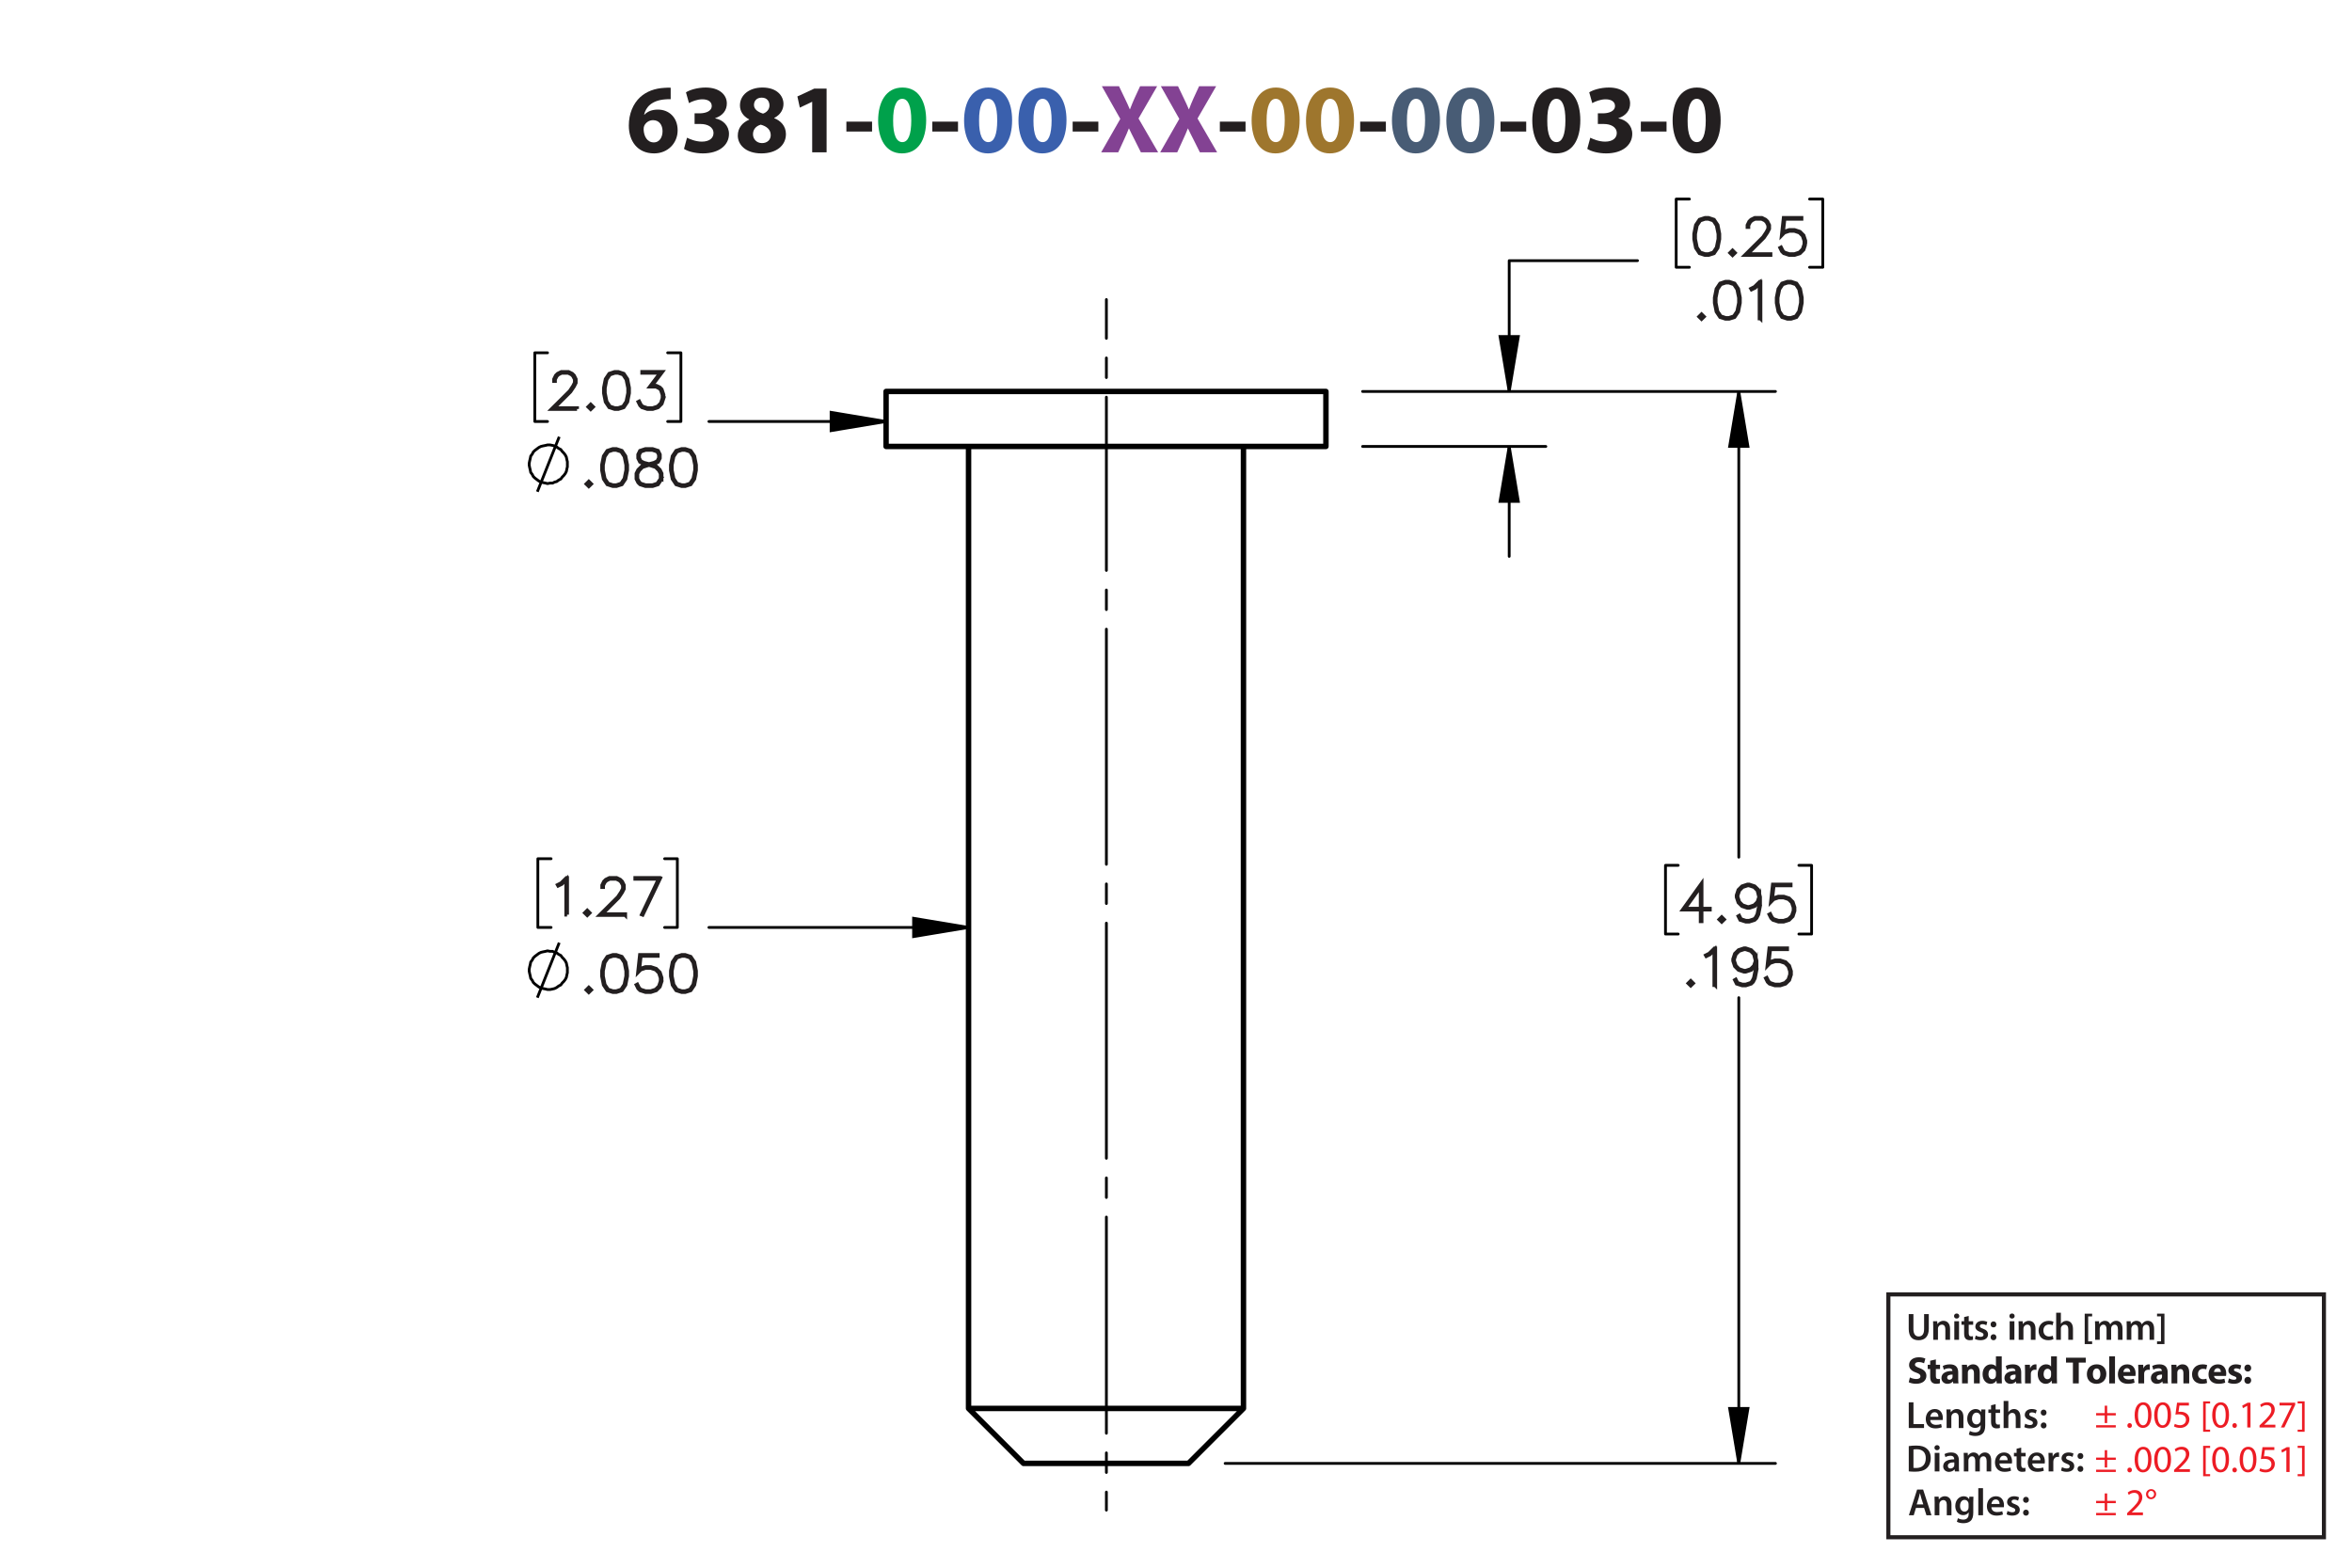 <?xml version="1.0" encoding="UTF-8"?><svg id="Layer_1" xmlns="http://www.w3.org/2000/svg" viewBox="0 0 432 288"><defs><style>.cls-1{stroke-width:.7px;}.cls-1,.cls-2{stroke-miterlimit:10;}.cls-1,.cls-3{stroke:#231f20;}.cls-4{fill:#3a60ad;}.cls-4,.cls-5,.cls-6,.cls-7,.cls-8,.cls-9,.cls-10,.cls-11{stroke-width:0px;}.cls-5{fill:#ed1c24;}.cls-12,.cls-13,.cls-2,.cls-14,.cls-15,.cls-16{stroke:#000;}.cls-12,.cls-13,.cls-2,.cls-14,.cls-15,.cls-16,.cls-3{fill:none;}.cls-12,.cls-13,.cls-14,.cls-15,.cls-16{stroke-linecap:round;stroke-linejoin:round;}.cls-12,.cls-2,.cls-14,.cls-15,.cls-16{stroke-width:.51px;}.cls-6{fill:#00a14b;}.cls-8{fill:#9e762d;}.cls-14{stroke-dashoffset:8.1px;}.cls-14,.cls-15,.cls-16{stroke-dasharray:0 0 0 0 43.2 3.6 3.6 3.6;}.cls-9{fill:#834293;}.cls-10{fill:#231f20;}.cls-15{stroke-dashoffset:34.2px;}.cls-16{stroke-dashoffset:38.578px;}.cls-11{fill:#485c75;}.cls-3{stroke-width:.75px;}</style></defs><path class="cls-10" d="M123.187,18.223c-.306-.018-.63,0-1.062.036-2.431.198-3.511,1.44-3.817,2.809h.054c.576-.594,1.387-.936,2.485-.936,1.963,0,3.619,1.387,3.619,3.817,0,2.323-1.783,4.231-4.321,4.231-3.115,0-4.646-2.323-4.646-5.114,0-2.197.81-4.033,2.071-5.204,1.17-1.062,2.683-1.638,4.519-1.728.504-.036.829-.036,1.099-.018v2.107ZM121.692,24.092c0-1.081-.576-2.017-1.747-2.017-.738,0-1.35.45-1.62,1.044-.072.144-.108.36-.108.684.054,1.242.648,2.359,1.891,2.359.973,0,1.585-.882,1.585-2.071Z"/><path class="cls-10" d="M126.19,25.299c.486.252,1.603.72,2.719.72,1.422,0,2.143-.685,2.143-1.567,0-1.152-1.152-1.674-2.359-1.674h-1.116v-1.962h1.062c.918-.018,2.089-.36,2.089-1.351,0-.702-.576-1.224-1.728-1.224-.954,0-1.963.414-2.449.702l-.558-1.981c.702-.45,2.106-.882,3.619-.882,2.502,0,3.889,1.315,3.889,2.917,0,1.243-.703,2.215-2.143,2.719v.036c1.405.252,2.539,1.315,2.539,2.845,0,2.07-1.818,3.583-4.79,3.583-1.512,0-2.791-.397-3.475-.829l.558-2.052Z"/><path class="cls-10" d="M135.514,24.92c0-1.404.81-2.377,2.089-2.935v-.054c-1.135-.576-1.693-1.53-1.693-2.557,0-1.98,1.783-3.295,4.123-3.295,2.737,0,3.871,1.585,3.871,3.007,0,1.008-.54,1.998-1.692,2.575v.054c1.134.432,2.143,1.404,2.143,2.917,0,2.124-1.783,3.547-4.502,3.547-2.971,0-4.339-1.675-4.339-3.259ZM141.564,24.831c0-1.026-.756-1.639-1.836-1.927-.9.252-1.422.9-1.422,1.747-.018.846.63,1.639,1.656,1.639.972,0,1.603-.63,1.603-1.458ZM138.485,19.285c0,.792.72,1.296,1.657,1.585.63-.18,1.188-.756,1.188-1.494,0-.72-.415-1.44-1.422-1.44-.936,0-1.423.612-1.423,1.35Z"/><path class="cls-10" d="M149.177,18.709h-.036l-2.233,1.062-.45-2.053,3.097-1.44h2.269v11.704h-2.647v-9.273Z"/><path class="cls-10" d="M160.175,22.346v1.818h-4.717v-1.818h4.717Z"/><path class="cls-6" d="M170.113,22.076c0,3.619-1.458,6.104-4.447,6.104-3.025,0-4.357-2.719-4.375-6.032,0-3.385,1.44-6.067,4.465-6.067,3.133,0,4.357,2.791,4.357,5.996ZM164.045,22.148c-.018,2.683.63,3.961,1.692,3.961s1.639-1.333,1.639-3.997c0-2.593-.558-3.961-1.657-3.961-1.008,0-1.692,1.278-1.674,3.997Z"/><path class="cls-10" d="M175.961,22.346v1.818h-4.718v-1.818h4.718Z"/><path class="cls-4" d="M185.898,22.076c0,3.619-1.458,6.104-4.447,6.104-3.025,0-4.357-2.719-4.375-6.032,0-3.385,1.44-6.067,4.465-6.067,3.133,0,4.357,2.791,4.357,5.996ZM179.831,22.148c-.018,2.683.63,3.961,1.692,3.961s1.639-1.333,1.639-3.997c0-2.593-.558-3.961-1.657-3.961-1.008,0-1.692,1.278-1.674,3.997Z"/><path class="cls-4" d="M195.888,22.076c0,3.619-1.458,6.104-4.447,6.104-3.025,0-4.357-2.719-4.375-6.032,0-3.385,1.44-6.067,4.465-6.067,3.133,0,4.357,2.791,4.357,5.996ZM189.82,22.148c-.018,2.683.63,3.961,1.692,3.961s1.639-1.333,1.639-3.997c0-2.593-.558-3.961-1.657-3.961-1.008,0-1.692,1.278-1.674,3.997Z"/><path class="cls-10" d="M201.737,22.346v1.818h-4.718v-1.818h4.718Z"/><path class="cls-9" d="M209.549,27.981l-1.098-2.197c-.45-.846-.738-1.476-1.081-2.179h-.036c-.252.703-.558,1.333-.936,2.179l-1.008,2.197h-3.133l3.511-6.14-3.385-5.996h3.151l1.062,2.215c.36.738.63,1.333.918,2.017h.036c.288-.774.522-1.315.829-2.017l1.026-2.215h3.133l-3.421,5.924,3.601,6.212h-3.169Z"/><path class="cls-9" d="M220.386,27.981l-1.099-2.197c-.45-.846-.738-1.476-1.08-2.179h-.036c-.252.703-.558,1.333-.936,2.179l-1.008,2.197h-3.133l3.511-6.14-3.385-5.996h3.151l1.062,2.215c.36.738.631,1.333.919,2.017h.035c.288-.774.522-1.315.829-2.017l1.025-2.215h3.134l-3.422,5.924,3.602,6.212h-3.169Z"/><path class="cls-10" d="M228.773,22.346v1.818h-4.718v-1.818h4.718Z"/><path class="cls-8" d="M238.71,22.076c0,3.619-1.458,6.104-4.447,6.104-3.024,0-4.357-2.719-4.375-6.032,0-3.385,1.44-6.067,4.465-6.067,3.133,0,4.357,2.791,4.357,5.996ZM232.643,22.148c-.019,2.683.63,3.961,1.692,3.961s1.639-1.333,1.639-3.997c0-2.593-.559-3.961-1.657-3.961-1.008,0-1.692,1.278-1.674,3.997Z"/><path class="cls-8" d="M248.7,22.076c0,3.619-1.459,6.104-4.447,6.104-3.025,0-4.357-2.719-4.376-6.032,0-3.385,1.44-6.067,4.466-6.067,3.133,0,4.357,2.791,4.357,5.996ZM242.632,22.148c-.018,2.683.631,3.961,1.692,3.961,1.062,0,1.639-1.333,1.639-3.997,0-2.593-.558-3.961-1.656-3.961-1.009,0-1.692,1.278-1.675,3.997Z"/><path class="cls-10" d="M254.549,22.346v1.818h-4.718v-1.818h4.718Z"/><path class="cls-11" d="M264.485,22.076c0,3.619-1.458,6.104-4.447,6.104-3.024,0-4.357-2.719-4.375-6.032,0-3.385,1.44-6.067,4.465-6.067,3.133,0,4.357,2.791,4.357,5.996ZM258.418,22.148c-.019,2.683.63,3.961,1.692,3.961s1.639-1.333,1.639-3.997c0-2.593-.559-3.961-1.657-3.961-1.008,0-1.692,1.278-1.674,3.997Z"/><path class="cls-11" d="M274.476,22.076c0,3.619-1.458,6.104-4.447,6.104-3.024,0-4.357-2.719-4.375-6.032,0-3.385,1.44-6.067,4.465-6.067,3.133,0,4.357,2.791,4.357,5.996ZM268.408,22.148c-.019,2.683.63,3.961,1.692,3.961s1.639-1.333,1.639-3.997c0-2.593-.559-3.961-1.657-3.961-1.008,0-1.692,1.278-1.674,3.997Z"/><path class="cls-10" d="M280.324,22.346v1.818h-4.718v-1.818h4.718Z"/><path class="cls-10" d="M290.262,22.076c0,3.619-1.459,6.104-4.447,6.104-3.025,0-4.357-2.719-4.376-6.032,0-3.385,1.44-6.067,4.466-6.067,3.133,0,4.357,2.791,4.357,5.996ZM284.193,22.148c-.018,2.683.631,3.961,1.692,3.961,1.062,0,1.639-1.333,1.639-3.997,0-2.593-.558-3.961-1.656-3.961-1.009,0-1.692,1.278-1.675,3.997Z"/><path class="cls-10" d="M292.095,25.299c.486.252,1.603.72,2.719.72,1.423,0,2.143-.685,2.143-1.567,0-1.152-1.152-1.674-2.358-1.674h-1.116v-1.962h1.062c.919-.018,2.089-.36,2.089-1.351,0-.702-.576-1.224-1.728-1.224-.954,0-1.962.414-2.448.702l-.559-1.981c.702-.45,2.106-.882,3.619-.882,2.503,0,3.89,1.315,3.89,2.917,0,1.243-.702,2.215-2.143,2.719v.036c1.404.252,2.538,1.315,2.538,2.845,0,2.07-1.818,3.583-4.789,3.583-1.513,0-2.791-.397-3.476-.829l.559-2.052Z"/><path class="cls-10" d="M306.1,22.346v1.818h-4.718v-1.818h4.718Z"/><path class="cls-10" d="M316.037,22.076c0,3.619-1.459,6.104-4.447,6.104-3.025,0-4.357-2.719-4.376-6.032,0-3.385,1.44-6.067,4.466-6.067,3.133,0,4.357,2.791,4.357,5.996ZM309.969,22.148c-.018,2.683.631,3.961,1.693,3.961,1.062,0,1.638-1.333,1.638-3.997,0-2.593-.558-3.961-1.656-3.961-1.008,0-1.692,1.278-1.675,3.997Z"/><path class="cls-10" d="M350.59,257.619h.861v3.999h1.94v.722h-2.802v-4.721Z"/><path class="cls-10" d="M354.538,260.876c.021.616.504.883,1.051.883.399,0,.686-.057.945-.154l.126.596c-.294.118-.7.21-1.19.21-1.106,0-1.758-.68-1.758-1.724,0-.945.574-1.835,1.667-1.835,1.106,0,1.471.911,1.471,1.66,0,.161-.015.287-.028.364h-2.283ZM356.037,260.273c.007-.315-.133-.833-.708-.833-.532,0-.756.483-.791.833h1.499Z"/><path class="cls-10" d="M357.541,259.944c0-.392-.008-.721-.028-1.016h.756l.042.512h.021c.147-.267.519-.589,1.086-.589.595,0,1.211.386,1.211,1.464v2.024h-.861v-1.926c0-.49-.182-.861-.651-.861-.343,0-.581.245-.672.504-.028.077-.035.182-.035.28v2.003h-.868v-2.396Z"/><path class="cls-10" d="M364.661,258.929c-.014.231-.028.512-.028.981v1.934c0,.714-.146,1.226-.504,1.548-.357.315-.848.413-1.316.413-.435,0-.896-.091-1.191-.273l.19-.651c.217.126.581.26.995.26.56,0,.981-.295.981-1.03v-.294h-.015c-.196.301-.546.504-.994.504-.848,0-1.45-.7-1.45-1.666,0-1.121.729-1.801,1.548-1.801.519,0,.827.253.987.532h.015l.035-.455h.749ZM363.772,260.295c0-.077-.007-.161-.027-.231-.092-.315-.337-.553-.701-.553-.482,0-.84.42-.84,1.113,0,.581.294,1.051.833,1.051.322,0,.603-.21.7-.519.021-.091.035-.21.035-.309v-.553Z"/><path class="cls-10" d="M366.543,257.955v.974h.819v.644h-.819v1.506c0,.413.112.631.441.631.147,0,.26-.021.336-.042l.015.658c-.126.049-.351.084-.624.084-.315,0-.581-.105-.742-.28-.182-.196-.266-.505-.266-.953v-1.603h-.49v-.644h.49v-.77l.84-.203Z"/><path class="cls-10" d="M368.013,257.367h.868v2.031h.015c.104-.161.245-.294.427-.393.168-.098.371-.154.589-.154.581,0,1.19.386,1.19,1.478v2.01h-.861v-1.912c0-.497-.183-.868-.658-.868-.337,0-.575.224-.666.483-.027.069-.035.161-.035.259v2.038h-.868v-4.973Z"/><path class="cls-10" d="M371.975,261.549c.196.119.567.245.876.245.378,0,.546-.154.546-.379,0-.231-.14-.35-.56-.497-.665-.231-.945-.596-.939-.994,0-.603.497-1.072,1.289-1.072.378,0,.707.099.903.203l-.168.609c-.147-.084-.42-.195-.722-.195-.308,0-.477.146-.477.356,0,.218.161.322.596.477.616.224.903.539.91,1.044,0,.616-.482,1.065-1.387,1.065-.413,0-.784-.099-1.036-.238l.168-.623Z"/><path class="cls-10" d="M374.831,259.511c0-.322.224-.554.532-.554.315,0,.524.231.532.554,0,.315-.211.546-.532.546-.315,0-.532-.231-.532-.546ZM374.831,261.87c0-.321.224-.553.532-.553.315,0,.524.224.532.553,0,.309-.211.547-.532.547-.315,0-.532-.238-.532-.547Z"/><path class="cls-10" d="M350.59,265.664c.378-.064.861-.099,1.373-.099.882,0,1.491.183,1.926.547.455.371.735.932.735,1.736,0,.841-.287,1.471-.735,1.877-.47.428-1.219.644-2.137.644-.504,0-.882-.027-1.162-.062v-4.644ZM351.451,269.663c.119.021.301.021.477.021,1.12.008,1.786-.609,1.786-1.807.007-1.044-.596-1.639-1.674-1.639-.273,0-.47.021-.589.049v3.376Z"/><path class="cls-10" d="M356.274,265.958c0,.259-.19.462-.49.462-.287,0-.477-.203-.477-.462,0-.267.196-.47.483-.47.294,0,.476.203.483.47ZM355.356,270.321v-3.411h.868v3.411h-.868Z"/><path class="cls-10" d="M359.067,270.321l-.056-.378h-.021c-.21.266-.567.455-1.008.455-.686,0-1.072-.497-1.072-1.016,0-.861.764-1.296,2.024-1.289v-.056c0-.225-.091-.596-.693-.596-.336,0-.686.105-.918.253l-.168-.56c.252-.154.693-.302,1.233-.302,1.092,0,1.407.693,1.407,1.437v1.232c0,.308.014.609.049.819h-.777ZM358.955,268.654c-.609-.014-1.19.119-1.19.638,0,.336.218.49.49.49.344,0,.596-.225.673-.47.021-.062.027-.133.027-.189v-.47Z"/><path class="cls-10" d="M360.705,267.926c0-.392-.008-.721-.028-1.016h.742l.035.505h.021c.169-.267.477-.582,1.051-.582.448,0,.799.253.945.631h.015c.119-.19.259-.329.42-.428.19-.133.406-.203.686-.203.567,0,1.142.386,1.142,1.478v2.01h-.841v-1.884c0-.567-.195-.903-.609-.903-.294,0-.511.21-.602.455-.021.084-.042.189-.042.287v2.045h-.841v-1.975c0-.477-.19-.812-.588-.812-.322,0-.54.252-.617.49-.034.084-.049.182-.049.279v2.018h-.84v-2.396Z"/><path class="cls-10" d="M367.25,268.857c.021.616.504.883,1.051.883.399,0,.686-.057.945-.154l.126.596c-.294.118-.7.21-1.19.21-1.106,0-1.758-.68-1.758-1.724,0-.945.574-1.835,1.667-1.835,1.106,0,1.471.911,1.471,1.66,0,.161-.015.287-.028.364h-2.283ZM368.749,268.255c.007-.315-.133-.833-.708-.833-.532,0-.756.483-.791.833h1.499Z"/><path class="cls-10" d="M371.24,265.937v.974h.819v.644h-.819v1.506c0,.413.112.631.441.631.146,0,.259-.021.336-.042l.014.658c-.126.049-.35.084-.623.084-.315,0-.581-.105-.742-.28-.183-.196-.267-.505-.267-.953v-1.603h-.49v-.644h.49v-.77l.841-.203Z"/><path class="cls-10" d="M373.277,268.857c.021.616.504.883,1.05.883.399,0,.686-.057.946-.154l.126.596c-.295.118-.701.21-1.191.21-1.106,0-1.758-.68-1.758-1.724,0-.945.574-1.835,1.667-1.835,1.106,0,1.471.911,1.471,1.66,0,.161-.014.287-.027.364h-2.283ZM374.775,268.255c.007-.315-.133-.833-.707-.833-.532,0-.757.483-.791.833h1.498Z"/><path class="cls-10" d="M376.279,268.01c0-.462-.007-.791-.028-1.1h.75l.027.651h.028c.168-.483.567-.729.932-.729.084,0,.133.008.203.021v.812c-.07-.014-.147-.028-.252-.028-.413,0-.693.267-.77.651-.014.077-.028.168-.028.267v1.765h-.861v-2.312Z"/><path class="cls-10" d="M378.729,269.53c.196.119.567.245.876.245.378,0,.546-.154.546-.379,0-.231-.14-.35-.56-.497-.665-.231-.945-.596-.939-.994,0-.603.497-1.072,1.289-1.072.378,0,.707.099.903.203l-.168.609c-.147-.084-.42-.195-.722-.195-.308,0-.477.146-.477.356,0,.218.161.322.596.477.616.224.903.539.91,1.044,0,.616-.482,1.065-1.387,1.065-.413,0-.784-.099-1.036-.238l.168-.623Z"/><path class="cls-10" d="M381.586,267.492c0-.322.224-.554.532-.554.315,0,.524.231.532.554,0,.315-.211.546-.532.546-.315,0-.532-.231-.532-.546ZM381.586,269.852c0-.321.224-.553.532-.553.315,0,.524.224.532.553,0,.309-.211.547-.532.547-.315,0-.532-.238-.532-.547Z"/><path class="cls-10" d="M350.801,253.046c.287.147.729.294,1.184.294.49,0,.749-.203.749-.511,0-.295-.224-.463-.791-.666-.784-.273-1.296-.707-1.296-1.394,0-.806.673-1.422,1.786-1.422.532,0,.925.112,1.205.238l-.238.861c-.19-.091-.525-.224-.988-.224-.462,0-.685.21-.685.455,0,.301.266.435.875.665.834.309,1.226.742,1.226,1.408,0,.791-.609,1.464-1.905,1.464-.539,0-1.071-.141-1.337-.287l.217-.883Z"/><path class="cls-10" d="M355.568,249.74v.981h.764v.784h-.764v1.24c0,.413.098.602.42.602.134,0,.238-.014.315-.027l.007.805c-.14.057-.392.092-.693.092-.343,0-.63-.119-.798-.294-.196-.203-.295-.533-.295-1.016v-1.401h-.455v-.784h.455v-.742l1.044-.238Z"/><path class="cls-10" d="M358.761,254.145l-.064-.343h-.021c-.225.273-.574.42-.981.42-.693,0-1.106-.504-1.106-1.051,0-.89.798-1.316,2.01-1.31v-.049c0-.183-.098-.441-.623-.441-.351,0-.722.119-.945.259l-.196-.686c.238-.133.707-.301,1.33-.301,1.142,0,1.506.673,1.506,1.478v1.191c0,.329.015.644.05.833h-.96ZM358.635,252.527c-.56-.007-.994.126-.994.54,0,.273.182.405.42.405.266,0,.483-.175.553-.392.015-.056.021-.119.021-.183v-.371Z"/><path class="cls-10" d="M360.377,251.814c0-.428-.015-.792-.028-1.093h.925l.049.469h.021c.141-.217.49-.546,1.058-.546.701,0,1.226.462,1.226,1.471v2.031h-1.065v-1.898c0-.44-.153-.742-.539-.742-.294,0-.469.203-.539.399-.028.064-.042.168-.042.267v1.975h-1.065v-2.332Z"/><path class="cls-10" d="M367.665,249.173v3.95c0,.385.015.791.028,1.022h-.945l-.05-.504h-.014c-.217.385-.63.581-1.071.581-.812,0-1.464-.693-1.464-1.758-.007-1.156.714-1.821,1.534-1.821.42,0,.749.147.903.386h.014v-1.856h1.065ZM366.601,252.171c0-.057-.007-.134-.014-.19-.064-.287-.294-.525-.624-.525-.482,0-.735.435-.735.974,0,.581.287.945.729.945.309,0,.554-.21.616-.511.021-.077.028-.154.028-.245v-.448Z"/><path class="cls-10" d="M370.332,254.145l-.064-.343h-.021c-.224.273-.574.42-.981.42-.693,0-1.106-.504-1.106-1.051,0-.89.799-1.316,2.011-1.31v-.049c0-.183-.099-.441-.624-.441-.35,0-.721.119-.945.259l-.196-.686c.238-.133.708-.301,1.331-.301,1.142,0,1.506.673,1.506,1.478v1.191c0,.329.014.644.049.833h-.959ZM370.205,252.527c-.56-.007-.994.126-.994.54,0,.273.182.405.42.405.267,0,.483-.175.554-.392.014-.056.021-.119.021-.183v-.371Z"/><path class="cls-10" d="M371.947,251.849c0-.505-.014-.834-.027-1.128h.917l.035.63h.028c.175-.497.595-.707.924-.707.099,0,.147,0,.225.014v1.002c-.077-.014-.168-.028-.287-.028-.393,0-.658.21-.729.54-.014.069-.021.153-.021.237v1.737h-1.065v-2.297Z"/><path class="cls-10" d="M377.794,249.173v3.95c0,.385.015.791.028,1.022h-.945l-.05-.504h-.014c-.217.385-.63.581-1.071.581-.812,0-1.464-.693-1.464-1.758-.007-1.156.714-1.821,1.534-1.821.42,0,.749.147.903.386h.014v-1.856h1.065ZM376.729,252.171c0-.057-.007-.134-.014-.19-.064-.287-.294-.525-.624-.525-.482,0-.735.435-.735.974,0,.581.287.945.729.945.309,0,.554-.21.616-.511.021-.077.028-.154.028-.245v-.448Z"/><path class="cls-10" d="M380.739,250.321h-1.268v-.896h3.628v.896h-1.288v3.824h-1.072v-3.824Z"/><path class="cls-10" d="M386.88,252.394c0,1.254-.89,1.828-1.807,1.828-1.002,0-1.772-.658-1.772-1.765,0-1.107.729-1.815,1.828-1.815,1.051,0,1.751.722,1.751,1.751ZM384.4,252.43c0,.588.245,1.029.701,1.029.413,0,.679-.413.679-1.029,0-.512-.196-1.029-.679-1.029-.512,0-.701.525-.701,1.029Z"/><path class="cls-10" d="M387.403,249.173h1.065v4.973h-1.065v-4.973Z"/><path class="cls-10" d="M390.015,252.773c.035.441.469.651.967.651.363,0,.658-.049.945-.14l.14.722c-.35.14-.777.21-1.239.21-1.163,0-1.828-.673-1.828-1.744,0-.868.539-1.828,1.73-1.828,1.107,0,1.527.861,1.527,1.709,0,.182-.021.343-.035.42h-2.206ZM391.269,252.044c0-.259-.112-.693-.603-.693-.448,0-.631.406-.658.693h1.261Z"/><path class="cls-10" d="M392.758,251.849c0-.505-.014-.834-.027-1.128h.917l.035.63h.028c.175-.497.595-.707.924-.707.099,0,.147,0,.225.014v1.002c-.077-.014-.168-.028-.287-.028-.393,0-.658.21-.729.54-.014.069-.021.153-.021.237v1.737h-1.065v-2.297Z"/><path class="cls-10" d="M397.232,254.145l-.064-.343h-.021c-.224.273-.574.42-.981.42-.693,0-1.106-.504-1.106-1.051,0-.89.799-1.316,2.011-1.31v-.049c0-.183-.099-.441-.624-.441-.35,0-.721.119-.945.259l-.196-.686c.238-.133.708-.301,1.331-.301,1.142,0,1.506.673,1.506,1.478v1.191c0,.329.014.644.049.833h-.959ZM397.106,252.527c-.56-.007-.994.126-.994.54,0,.273.182.405.42.405.267,0,.483-.175.554-.392.014-.056.021-.119.021-.183v-.371Z"/><path class="cls-10" d="M398.849,251.814c0-.428-.015-.792-.028-1.093h.925l.049.469h.021c.141-.217.49-.546,1.058-.546.701,0,1.226.462,1.226,1.471v2.031h-1.065v-1.898c0-.44-.153-.742-.539-.742-.294,0-.469.203-.539.399-.028.064-.042.168-.042.267v1.975h-1.065v-2.332Z"/><path class="cls-10" d="M405.388,254.061c-.19.084-.547.154-.953.154-1.106,0-1.813-.673-1.813-1.751,0-1.002.686-1.821,1.961-1.821.28,0,.588.049.812.133l-.168.792c-.126-.057-.315-.105-.596-.105-.56,0-.924.399-.917.96,0,.63.42.959.939.959.252,0,.448-.042.609-.104l.126.784Z"/><path class="cls-10" d="M406.66,252.773c.035.441.47.651.967.651.364,0,.658-.049.945-.14l.141.722c-.351.14-.777.21-1.24.21-1.162,0-1.828-.673-1.828-1.744,0-.868.54-1.828,1.73-1.828,1.106,0,1.526.861,1.526,1.709,0,.182-.021.343-.035.42h-2.206ZM407.914,252.044c0-.259-.112-.693-.603-.693-.448,0-.63.406-.658.693h1.261Z"/><path class="cls-10" d="M409.397,253.214c.195.119.602.259.917.259.322,0,.455-.111.455-.287,0-.175-.104-.259-.504-.392-.707-.238-.981-.623-.974-1.029,0-.638.546-1.121,1.394-1.121.399,0,.757.091.967.196l-.19.735c-.154-.084-.448-.196-.742-.196-.259,0-.406.105-.406.28,0,.161.133.245.554.393.651.224.924.553.932,1.058,0,.637-.505,1.106-1.485,1.106-.448,0-.848-.099-1.106-.238l.19-.764Z"/><path class="cls-10" d="M412.231,251.323c0-.379.26-.644.631-.644s.616.259.623.644c0,.364-.252.637-.63.637-.364,0-.624-.273-.624-.637ZM412.231,253.585c0-.371.26-.644.631-.644s.616.267.623.644c0,.364-.252.638-.63.638-.364,0-.624-.273-.624-.638Z"/><path class="cls-5" d="M387.032,258.239v1.365h1.583v.421h-1.583v1.4h-.448v-1.4h-1.582v-.421h1.582v-1.365h.448ZM388.615,261.825v.42h-3.613v-.42h3.613Z"/><path class="cls-5" d="M390.741,261.881c0-.259.175-.441.42-.441.246,0,.414.183.414.441,0,.252-.161.441-.421.441-.245,0-.413-.19-.413-.441Z"/><path class="cls-5" d="M395.167,259.92c0,1.548-.574,2.402-1.583,2.402-.889,0-1.491-.834-1.506-2.34,0-1.526.659-2.367,1.583-2.367.96,0,1.506.855,1.506,2.305ZM392.695,259.99c0,1.184.363,1.855.924,1.855.631,0,.932-.735.932-1.897,0-1.121-.287-1.856-.925-1.856-.539,0-.931.658-.931,1.898Z"/><path class="cls-5" d="M398.758,259.92c0,1.548-.574,2.402-1.583,2.402-.889,0-1.491-.834-1.506-2.34,0-1.526.659-2.367,1.583-2.367.96,0,1.506.855,1.506,2.305ZM396.286,259.99c0,1.184.363,1.855.924,1.855.631,0,.932-.735.932-1.897,0-1.121-.287-1.856-.925-1.856-.539,0-.931.658-.931,1.898Z"/><path class="cls-5" d="M402.041,258.211h-1.737l-.175,1.17c.104-.015.203-.028.371-.028.35,0,.7.077.981.245.357.203.651.596.651,1.17,0,.89-.707,1.555-1.695,1.555-.497,0-.917-.141-1.135-.28l.154-.469c.19.111.56.252.974.252.581,0,1.079-.379,1.079-.988-.008-.588-.399-1.008-1.31-1.008-.259,0-.462.027-.63.049l.294-2.186h2.179v.519Z"/><path class="cls-5" d="M404.657,263.029v-5.582h1.281v.386h-.805v4.811h.805v.385h-1.281Z"/><path class="cls-5" d="M409.412,259.92c0,1.548-.574,2.402-1.583,2.402-.89,0-1.492-.834-1.506-2.34,0-1.526.658-2.367,1.583-2.367.959,0,1.506.855,1.506,2.305ZM406.94,259.99c0,1.184.364,1.855.925,1.855.63,0,.932-.735.932-1.897,0-1.121-.287-1.856-.925-1.856-.539,0-.932.658-.932,1.898Z"/><path class="cls-5" d="M410.026,261.881c0-.259.175-.441.42-.441s.413.183.413.441c0,.252-.161.441-.42.441-.245,0-.413-.19-.413-.441Z"/><path class="cls-5" d="M412.764,258.267h-.015l-.791.428-.119-.47.995-.532h.524v4.553h-.595v-3.978Z"/><path class="cls-5" d="M415.017,262.245v-.378l.483-.47c1.162-1.106,1.688-1.694,1.694-2.381,0-.463-.224-.89-.903-.89-.413,0-.756.21-.966.385l-.196-.434c.315-.267.763-.463,1.288-.463.981,0,1.395.673,1.395,1.324,0,.841-.609,1.52-1.569,2.444l-.364.336v.014h2.045v.512h-2.906Z"/><path class="cls-5" d="M421.563,257.692v.406l-1.982,4.146h-.638l1.976-4.027v-.014h-2.228v-.512h2.872Z"/><path class="cls-5" d="M423.298,257.44v5.589h-1.281v-.385h.805v-4.818h-.805v-.386h1.281Z"/><path class="cls-5" d="M387.032,266.409v1.365h1.583v.421h-1.583v1.4h-.448v-1.4h-1.582v-.421h1.582v-1.365h.448ZM388.615,269.995v.42h-3.613v-.42h3.613Z"/><path class="cls-5" d="M390.741,270.051c0-.259.175-.441.42-.441.246,0,.414.183.414.441,0,.252-.161.441-.421.441-.245,0-.413-.19-.413-.441Z"/><path class="cls-5" d="M395.167,268.09c0,1.548-.574,2.402-1.583,2.402-.889,0-1.491-.834-1.506-2.34,0-1.526.659-2.367,1.583-2.367.96,0,1.506.855,1.506,2.305ZM392.695,268.16c0,1.184.363,1.855.924,1.855.631,0,.932-.735.932-1.897,0-1.121-.287-1.856-.925-1.856-.539,0-.931.658-.931,1.898Z"/><path class="cls-5" d="M398.758,268.09c0,1.548-.574,2.402-1.583,2.402-.889,0-1.491-.834-1.506-2.34,0-1.526.659-2.367,1.583-2.367.96,0,1.506.855,1.506,2.305ZM396.286,268.16c0,1.184.363,1.855.924,1.855.631,0,.932-.735.932-1.897,0-1.121-.287-1.856-.925-1.856-.539,0-.931.658-.931,1.898Z"/><path class="cls-5" d="M399.323,270.415v-.378l.483-.47c1.162-1.106,1.688-1.694,1.694-2.381,0-.463-.224-.89-.903-.89-.413,0-.756.21-.966.385l-.196-.434c.315-.267.763-.463,1.288-.463.981,0,1.395.673,1.395,1.324,0,.841-.609,1.52-1.569,2.444l-.364.336v.014h2.045v.512h-2.906Z"/><path class="cls-5" d="M404.657,271.199v-5.582h1.281v.386h-.805v4.811h.805v.385h-1.281Z"/><path class="cls-5" d="M409.412,268.09c0,1.548-.574,2.402-1.583,2.402-.89,0-1.492-.834-1.506-2.34,0-1.526.658-2.367,1.583-2.367.959,0,1.506.855,1.506,2.305ZM406.94,268.16c0,1.184.364,1.855.925,1.855.63,0,.932-.735.932-1.897,0-1.121-.287-1.856-.925-1.856-.539,0-.932.658-.932,1.898Z"/><path class="cls-5" d="M410.026,270.051c0-.259.175-.441.42-.441s.413.183.413.441c0,.252-.161.441-.42.441-.245,0-.413-.19-.413-.441Z"/><path class="cls-5" d="M414.451,268.09c0,1.548-.574,2.402-1.583,2.402-.889,0-1.491-.834-1.506-2.34,0-1.526.659-2.367,1.583-2.367.96,0,1.506.855,1.506,2.305ZM411.979,268.16c0,1.184.363,1.855.924,1.855.631,0,.932-.735.932-1.897,0-1.121-.287-1.856-.925-1.856-.539,0-.931.658-.931,1.898Z"/><path class="cls-5" d="M417.734,266.381h-1.737l-.175,1.17c.104-.015.203-.028.371-.028.35,0,.7.077.981.245.357.203.651.596.651,1.17,0,.89-.707,1.555-1.695,1.555-.497,0-.917-.141-1.135-.28l.154-.469c.19.111.56.252.974.252.581,0,1.079-.379,1.079-.988-.008-.588-.399-1.008-1.31-1.008-.259,0-.462.027-.63.049l.294-2.186h2.179v.519Z"/><path class="cls-5" d="M419.945,266.437h-.015l-.791.428-.119-.47.995-.532h.524v4.553h-.595v-3.978Z"/><path class="cls-5" d="M423.298,265.61v5.589h-1.281v-.385h.805v-4.818h-.805v-.386h1.281Z"/><path class="cls-10" d="M351.908,277.026l-.406,1.338h-.89l1.513-4.721h1.1l1.534,4.721h-.925l-.427-1.338h-1.499ZM353.26,276.375l-.371-1.162c-.091-.287-.168-.609-.238-.883h-.014c-.07.273-.14.603-.224.883l-.364,1.162h1.211Z"/><path class="cls-10" d="M355.345,275.969c0-.392-.007-.721-.028-1.016h.757l.042.512h.021c.146-.267.518-.589,1.085-.589.596,0,1.212.386,1.212,1.464v2.024h-.861v-1.926c0-.49-.183-.861-.651-.861-.344,0-.582.245-.673.504-.027.077-.035.182-.035.28v2.003h-.868v-2.396Z"/><path class="cls-10" d="M362.466,274.953c-.015.231-.028.512-.028.981v1.934c0,.714-.147,1.226-.504,1.548-.357.315-.848.413-1.317.413-.434,0-.896-.091-1.19-.273l.19-.651c.217.126.581.26.994.26.56,0,.981-.295.981-1.03v-.294h-.014c-.196.301-.547.504-.995.504-.847,0-1.449-.7-1.449-1.666,0-1.121.729-1.801,1.548-1.801.518,0,.826.253.987.532h.014l.035-.455h.75ZM361.576,276.319c0-.077-.007-.161-.028-.231-.091-.315-.336-.553-.7-.553-.483,0-.841.42-.841,1.113,0,.581.294,1.051.834,1.051.322,0,.602-.21.7-.519.021-.091.035-.21.035-.309v-.553Z"/><path class="cls-10" d="M363.36,273.392h.868v4.973h-.868v-4.973Z"/><path class="cls-10" d="M365.769,276.9c.021.616.504.883,1.05.883.399,0,.686-.057.946-.154l.126.596c-.295.118-.701.21-1.191.21-1.106,0-1.758-.68-1.758-1.724,0-.945.574-1.835,1.667-1.835,1.106,0,1.471.911,1.471,1.66,0,.161-.014.287-.027.364h-2.283ZM367.267,276.298c.007-.315-.133-.833-.707-.833-.532,0-.757.483-.791.833h1.498Z"/><path class="cls-10" d="M368.728,277.573c.196.119.567.245.876.245.378,0,.546-.154.546-.379,0-.231-.14-.35-.56-.497-.665-.231-.945-.596-.939-.994,0-.603.497-1.072,1.289-1.072.378,0,.707.099.903.203l-.168.609c-.147-.084-.42-.195-.722-.195-.308,0-.477.146-.477.356,0,.218.161.322.596.477.616.224.903.539.91,1.044,0,.616-.482,1.065-1.387,1.065-.413,0-.784-.099-1.036-.238l.168-.623Z"/><path class="cls-10" d="M371.585,275.535c0-.322.224-.554.532-.554.315,0,.524.231.532.554,0,.315-.211.546-.532.546-.315,0-.532-.231-.532-.546ZM371.585,277.894c0-.321.224-.553.532-.553.315,0,.524.224.532.553,0,.309-.211.547-.532.547-.315,0-.532-.238-.532-.547Z"/><path class="cls-5" d="M387.032,274.358v1.365h1.583v.421h-1.583v1.4h-.448v-1.4h-1.582v-.421h1.582v-1.365h.448ZM388.615,277.944v.42h-3.613v-.42h3.613Z"/><path class="cls-5" d="M390.692,278.364v-.378l.483-.47c1.162-1.106,1.688-1.694,1.694-2.381,0-.463-.224-.89-.903-.89-.413,0-.756.21-.966.385l-.196-.434c.315-.267.763-.463,1.288-.463.981,0,1.395.673,1.395,1.324,0,.841-.609,1.52-1.569,2.444l-.364.336v.014h2.045v.512h-2.906Z"/><path class="cls-5" d="M396.027,274.478c0,.567-.455.939-.939.939-.547,0-.918-.413-.918-.904-.007-.539.413-.945.932-.945.574,0,.925.435.925.911ZM394.55,274.512c0,.322.237.575.546.575.315,0,.553-.26.553-.603,0-.26-.153-.589-.553-.589-.364,0-.546.315-.546.616Z"/><rect class="cls-3" x="346.845" y="237.798" width="80" height="44.612"/><path class="cls-10" d="M351.444,241.416v2.753c0,.924.385,1.352.967,1.352.623,0,.994-.428.994-1.352v-2.753h.861v2.696c0,1.457-.749,2.102-1.884,2.102-1.093,0-1.8-.609-1.8-2.094v-2.704h.861Z"/><path class="cls-10" d="M355.084,243.741c0-.392-.008-.721-.028-1.016h.756l.042.512h.021c.147-.267.519-.589,1.086-.589.595,0,1.211.386,1.211,1.464v2.024h-.861v-1.926c0-.49-.182-.861-.651-.861-.343,0-.581.245-.672.504-.028.077-.035.182-.035.28v2.003h-.868v-2.396Z"/><path class="cls-10" d="M359.872,241.773c0,.259-.19.462-.49.462-.287,0-.477-.203-.477-.462,0-.267.196-.47.483-.47.294,0,.477.203.483.47ZM358.955,246.137v-3.411h.868v3.411h-.868Z"/><path class="cls-10" d="M361.601,241.752v.974h.819v.644h-.819v1.506c0,.413.112.631.441.631.147,0,.26-.021.336-.043l.015.659c-.126.049-.351.084-.624.084-.315,0-.581-.105-.742-.28-.182-.196-.266-.505-.266-.953v-1.603h-.49v-.644h.49v-.77l.84-.203Z"/><path class="cls-10" d="M362.896,245.346c.196.118.567.245.876.245.378,0,.546-.154.546-.379,0-.231-.14-.35-.56-.497-.665-.231-.945-.595-.939-.994,0-.603.497-1.072,1.289-1.072.378,0,.707.099.903.203l-.168.609c-.147-.084-.42-.195-.722-.195-.308,0-.477.146-.477.356,0,.218.161.322.596.477.616.224.903.539.91,1.044,0,.616-.482,1.065-1.387,1.065-.413,0-.784-.099-1.036-.238l.168-.623Z"/><path class="cls-10" d="M365.619,243.308c0-.322.224-.554.532-.554.315,0,.524.231.532.554,0,.315-.211.546-.532.546-.315,0-.532-.231-.532-.546ZM365.619,245.667c0-.321.224-.553.532-.553.315,0,.524.224.532.553,0,.309-.211.547-.532.547-.315,0-.532-.238-.532-.547Z"/><path class="cls-10" d="M370.04,241.773c0,.259-.19.462-.49.462-.287,0-.477-.203-.477-.462,0-.267.196-.47.483-.47.294,0,.476.203.483.47ZM369.122,246.137v-3.411h.868v3.411h-.868Z"/><path class="cls-10" d="M370.781,243.741c0-.392-.007-.721-.028-1.016h.757l.042.512h.021c.146-.267.518-.589,1.085-.589.596,0,1.212.386,1.212,1.464v2.024h-.861v-1.926c0-.49-.183-.861-.651-.861-.344,0-.582.245-.673.504-.027.077-.035.182-.035.28v2.003h-.868v-2.396Z"/><path class="cls-10" d="M377.16,246.031c-.183.084-.54.176-.967.176-1.065,0-1.758-.68-1.758-1.737,0-1.022.7-1.821,1.897-1.821.315,0,.638.07.834.161l-.154.644c-.14-.062-.343-.133-.651-.133-.658,0-1.051.483-1.044,1.106,0,.7.456,1.1,1.044,1.1.301,0,.512-.064.68-.133l.119.637Z"/><path class="cls-10" d="M377.662,241.164h.868v2.031h.015c.104-.161.245-.294.427-.393.168-.098.371-.154.589-.154.581,0,1.19.386,1.19,1.478v2.01h-.861v-1.912c0-.497-.183-.868-.658-.868-.337,0-.575.224-.666.483-.027.069-.035.161-.035.259v2.038h-.868v-4.973Z"/><path class="cls-10" d="M382.905,246.921v-5.582h1.365v.497h-.728v4.595h.728v.49h-1.365Z"/><path class="cls-10" d="M384.823,243.741c0-.392-.008-.721-.028-1.016h.742l.035.505h.021c.169-.267.477-.582,1.051-.582.448,0,.799.253.945.631h.015c.119-.19.259-.329.42-.428.19-.133.406-.203.686-.203.567,0,1.142.386,1.142,1.478v2.01h-.841v-1.884c0-.567-.195-.903-.609-.903-.294,0-.511.21-.602.455-.021.084-.042.189-.042.287v2.045h-.841v-1.975c0-.477-.19-.812-.588-.812-.322,0-.54.252-.617.49-.034.084-.049.182-.049.28v2.017h-.84v-2.396Z"/><path class="cls-10" d="M390.626,243.741c0-.392-.007-.721-.028-1.016h.743l.034.505h.021c.168-.267.477-.582,1.051-.582.448,0,.798.253.945.631h.014c.119-.19.26-.329.421-.428.189-.133.406-.203.685-.203.567,0,1.142.386,1.142,1.478v2.01h-.84v-1.884c0-.567-.196-.903-.609-.903-.294,0-.512.21-.603.455-.021.084-.042.189-.042.287v2.045h-.841v-1.975c0-.477-.189-.812-.588-.812-.322,0-.539.252-.616.49-.035.084-.049.182-.049.28v2.017h-.841v-2.396Z"/><path class="cls-10" d="M397.55,241.332v5.589h-1.359v-.497h.722v-4.595h-.722v-.497h1.359Z"/><path class="cls-1" d="M314.042,167.089h-1.517v2.149h-.146v-2.149h-3.25l3.397-4.738v4.592h1.517v.146ZM312.379,166.942v-4.136l-2.962,4.136h2.962Z"/><path class="cls-1" d="M316.649,168.92l-.417.407-.417-.407.417-.416.417.416ZM316.45,168.92l-.218-.217-.217.217.217.217.218-.217Z"/><path class="cls-1" d="M323.266,166.394l-.315,1.602-.328.65-.346.336-.98.318h-.656l-.998-.318-.328-.659.129-.075.31.61.909.306h.617l.927-.306.288-.301.31-.614.319-1.57v-1.133l-.183.544-.665.664-.98.327h-.337l-.981-.327-.665-.664-.324-.978v-.336l.324-.978.665-.659.981-.327h.337l.98.327.665.659.324,1.296v1.605ZM323.124,164.797l-.31-1.23-.607-.61-.927-.306h-.302l-.927.306-.607.61-.31.92v.301l.31.925.607.606.927.31h.302l.927-.31.607-.606.31-.916Z"/><path class="cls-1" d="M329.59,167.345l-.324.978-.665.659-.98.318h-.972l-.98-.318-.346-.336-.319-.642.128-.07.315.623.292.301.927.306h.936l.927-.306.607-.61.31-.924v-.615l-.31-.925-.607-.606-.927-.31h-.936l-.927.31-.443.455.342-3.127h3.246v.145h-3.117l-.289,2.579.191-.182.98-.322h.972l.98.322.665.664.324.978v.654Z"/><path class="cls-1" d="M310.959,180.642l-.417.407-.416-.407.416-.416.417.416ZM310.76,180.642l-.218-.217-.217.217.217.217.218-.217Z"/><path class="cls-1" d="M315.033,180.96h-.146v-6.489l-.834.845-.646.315-.071-.124.625-.318.971-.96h.102v6.732Z"/><path class="cls-1" d="M322.625,178.115l-.315,1.602-.328.65-.346.336-.98.318h-.656l-.997-.318-.328-.659.129-.075.31.61.908.306h.616l.927-.306.288-.301.31-.614.319-1.57v-1.133l-.182.544-.665.664-.98.327h-.337l-.98-.327-.665-.664-.323-.978v-.336l.323-.978.665-.659.98-.327h.337l.98.327.665.659.323,1.296v1.605ZM322.483,176.519l-.31-1.23-.606-.61-.927-.306h-.302l-.926.306-.607.61-.31.92v.301l.31.925.607.606.926.31h.302l.927-.31.606-.606.31-.916Z"/><path class="cls-1" d="M328.945,179.066l-.323.978-.665.659-.98.318h-.971l-.98-.318-.346-.336-.319-.642.129-.07.315.623.293.301.926.306h.935l.927-.306.606-.61.31-.924v-.615l-.31-.925-.606-.606-.927-.31h-.935l-.926.31-.443.455.341-3.127h3.245v.145h-3.116l-.288,2.579.19-.182.98-.322h.971l.98.322.665.664.323.978v.654Z"/><path class="cls-1" d="M105.986,75.13h-4.621l3.295-3.278.625-.942.31-.619v-.597l-.31-.606-.297-.301-.612-.305h-1.233l-.607.305-.302.301-.31.606v.301h-.142v-.336l.324-.664.337-.332.665-.327h1.308l.661.327.337.332.328.664v.672l-.328.65-.643.96-3.064,3.052h4.279v.137Z"/><path class="cls-1" d="M108.913,74.749l-.417.407-.417-.407.417-.416.417.416ZM108.713,74.749l-.217-.217-.217.217.217.217.217-.217Z"/><path class="cls-1" d="M115.529,72.224l-.315,1.601-.665.987-.989.318h-.656l-.989-.318-.661-.987-.319-1.601v-.973l.319-1.602.661-.986.989-.327h.656l.989.327.665.986.315,1.602v.973ZM115.387,72.202v-.929l-.319-1.57-.607-.915-.918-.305h-.616l-.918.305-.612.915-.315,1.57v.929l.315,1.57.612.915.918.305h.616l.918-.305.607-.915.319-1.57Z"/><path class="cls-1" d="M121.853,73.175l-.324.978-.665.659-.98.318h-.971l-.98-.318-.346-.336-.319-.642.128-.07.315.624.293.301.927.305h.935l.927-.305.607-.61.31-.925v-.615l-.31-.924-.301-.288-.607-.31h-1.082l1.907-2.535h-3.348v-.146h3.641l-1.907,2.535h.825l.665.327.337.345.324.978v.655Z"/><path class="cls-2" d="M98.696,90.337l4.021-10.099M104.213,85.288v-.468l-.093-.374-.093-.468-.187-.374-.281-.374-.281-.281-.281-.374-.374-.187-.374-.281-.374-.187-.374-.093-.468-.093h-.468l-.374.093-.468.093-.374.093-.374.187-.374.281-.374.281-.281.281-.187.374-.281.374-.093.468-.093.374-.093.468v.374l.093.468.093.374.093.468.281.374.187.374.281.281.374.281.374.281.374.187.374.093.468.093.374.093.468-.093h.468l.374-.187.374-.093.374-.281.374-.187.281-.374.281-.281.281-.374.187-.374.093-.468.093-.374v-.468"/><path class="cls-1" d="M108.564,88.909l-.417.407-.417-.407.417-.416.417.416ZM108.365,88.909l-.217-.217-.217.217.217.217.217-.217Z"/><path class="cls-1" d="M115.181,86.383l-.315,1.601-.665.987-.989.318h-.656l-.989-.318-.661-.987-.319-1.601v-.973l.319-1.602.661-.986.989-.327h.656l.989.327.665.986.315,1.602v.973ZM115.039,86.361v-.929l-.319-1.57-.607-.915-.918-.305h-.616l-.918.305-.612.915-.315,1.57v.929l.315,1.57.612.915.918.305h.616l.918-.305.607-.915.319-1.57Z"/><path class="cls-1" d="M121.504,87.976l-.661.996-.989.318h-1.29l-.98-.318-.346-.336-.328-.659v-.986l.328-.664.661-.65,1.011-.336-.683-.164-.665-.336-.333-.668v-.672l.333-.677,1.002-.327h1.29l.998.327.337.677v.672l-.337.668-.665.336-.678.164.036.009.971.327.665.65.324.664v.986ZM121.362,87.94v-.915l-.31-.606-.607-.619-.935-.305-.302-.084-.297.084-.935.305-.612.619-.306.606v.915l.306.606.293.301.927.305h1.25l.918-.305.612-.907ZM121.043,84.136v-.602l-.301-.588-.909-.305h-1.25l-.909.305-.302.588v.602l.302.597.607.296.927.239.927-.239.608-.296.301-.597Z"/><path class="cls-1" d="M127.828,86.383l-.315,1.601-.665.987-.989.318h-.656l-.989-.318-.661-.987-.319-1.601v-.973l.319-1.602.661-.986.989-.327h.656l.989.327.665.986.315,1.602v.973ZM127.686,86.361v-.929l-.319-1.57-.607-.915-.918-.305h-.616l-.918.305-.612.915-.315,1.57v.929l.315,1.57.612.915.918.305h.616l.918-.305.607-.915.319-1.57Z"/><path class="cls-1" d="M104.154,168.024h-.146v-6.489l-.834.845-.647.315-.071-.124.625-.318.971-.96h.102v6.732Z"/><path class="cls-1" d="M108.281,167.706l-.416.407-.417-.407.417-.416.416.416ZM108.081,167.706l-.217-.217-.217.217.217.217.217-.217Z"/><path class="cls-1" d="M114.823,168.086h-4.619l3.293-3.277.625-.942.31-.619v-.597l-.31-.606-.297-.301-.612-.306h-1.232l-.607.306-.301.301-.31.606v.301h-.142v-.337l.323-.663.337-.332.665-.327h1.308l.661.327.336.332.328.663v.673l-.328.65-.643.96-3.063,3.052h4.278v.137Z"/><path class="cls-1" d="M121.264,161.292l-3.236,6.75-.124-.049,3.12-6.556h-4.331v-.145h4.57Z"/><path class="cls-2" d="M98.696,183.283l4.021-10.099M104.213,178.233v-.468l-.093-.374-.093-.468-.187-.374-.281-.374-.281-.281-.281-.374-.374-.187-.374-.281-.374-.093-.374-.187h-.468l-.468-.093-.374.093-.468.093-.374.093-.374.187-.374.281-.374.281-.281.281-.187.374-.281.374-.093.468-.093.374-.093.468v.374l.093.468.093.374.093.468.281.374.187.374.281.281.374.281.374.281.374.187.374.093.468.093.374.093h.468l.468-.093.374-.093.374-.187.374-.281.374-.187.281-.374.281-.281.281-.374.187-.374.093-.468.093-.374v-.468"/><path class="cls-1" d="M108.564,181.861l-.417.407-.417-.407.417-.416.417.416ZM108.365,181.861l-.217-.217-.217.217.217.217.217-.217Z"/><path class="cls-1" d="M115.181,179.335l-.315,1.602-.665.986-.989.318h-.656l-.989-.318-.661-.986-.319-1.602v-.973l.319-1.602.661-.986.989-.327h.656l.989.327.665.986.315,1.602v.973ZM115.039,179.314v-.929l-.319-1.57-.607-.916-.918-.306h-.616l-.918.306-.612.916-.315,1.57v.929l.315,1.57.612.915.918.306h.616l.918-.306.607-.915.319-1.57Z"/><path class="cls-1" d="M121.504,180.286l-.324.978-.665.659-.98.318h-.971l-.98-.318-.346-.336-.319-.642.128-.07.315.623.293.301.927.306h.935l.927-.306.607-.61.31-.924v-.615l-.31-.925-.607-.606-.927-.31h-.935l-.927.31-.443.455.341-3.127h3.246v.145h-3.118l-.288,2.579.19-.182.98-.322h.971l.98.322.665.664.324.978v.654Z"/><path class="cls-1" d="M127.828,179.335l-.315,1.602-.665.986-.989.318h-.656l-.989-.318-.661-.986-.319-1.602v-.973l.319-1.602.661-.986.989-.327h.656l.989.327.665.986.315,1.602v.973ZM127.686,179.314v-.929l-.319-1.57-.607-.916-.918-.306h-.616l-.918.306-.612.916-.315,1.57v.929l.315,1.57.612.915.918.306h.616l.918-.306.607-.915.319-1.57Z"/><path class="cls-1" d="M315.783,43.928l-.315,1.601-.665.987-.988.318h-.656l-.989-.318-.661-.987-.319-1.601v-.973l.319-1.602.661-.986.989-.327h.656l.988.327.665.986.315,1.602v.973ZM315.642,43.906v-.929l-.319-1.57-.607-.915-.918-.305h-.617l-.918.305-.611.915-.315,1.57v.929l.315,1.57.611.915.918.305h.617l.918-.305.607-.915.319-1.57Z"/><path class="cls-1" d="M318.639,46.454l-.417.407-.417-.407.417-.416.417.416ZM318.44,46.454l-.218-.217-.217.217.217.217.218-.217Z"/><path class="cls-1" d="M325.184,46.834h-4.62l3.294-3.278.626-.942.31-.619v-.597l-.31-.606-.297-.301-.612-.305h-1.233l-.607.305-.301.301-.31.606v.301h-.143v-.336l.324-.664.337-.332.665-.327h1.309l.66.327.337.332.328.664v.672l-.328.65-.643.96-3.064,3.052h4.279v.137Z"/><path class="cls-1" d="M331.579,44.879l-.324.978-.665.659-.98.318h-.972l-.98-.318-.346-.336-.319-.642.128-.07.315.624.292.301.927.305h.936l.927-.305.607-.61.31-.925v-.615l-.31-.924-.607-.606-.927-.31h-.936l-.927.31-.443.456.342-3.127h3.246v.146h-3.117l-.289,2.579.191-.181.98-.323h.972l.98.323.665.664.324.978v.655Z"/><path class="cls-1" d="M312.947,58.176l-.417.407-.416-.407.416-.416.417.416ZM312.748,58.176l-.218-.217-.217.217.217.217.218-.217Z"/><path class="cls-1" d="M319.56,55.65l-.315,1.601-.665.987-.988.318h-.656l-.988-.318-.66-.987-.319-1.601v-.973l.319-1.602.66-.986.988-.327h.656l.988.327.665.986.315,1.602v.973ZM319.419,55.628v-.929l-.319-1.57-.606-.915-.918-.305h-.616l-.918.305-.611.915-.315,1.57v.929l.315,1.57.611.915.918.305h.616l.918-.305.606-.915.319-1.57Z"/><path class="cls-1" d="M323.342,58.494h-.146v-6.489l-.834.845-.646.315-.071-.124.625-.318.971-.96h.102v6.732Z"/><path class="cls-1" d="M330.934,55.65l-.315,1.601-.665.987-.988.318h-.656l-.988-.318-.66-.987-.319-1.601v-.973l.319-1.602.66-.986.988-.327h.656l.988.327.665.986.315,1.602v.973ZM330.792,55.628v-.929l-.319-1.57-.606-.915-.918-.305h-.616l-.918.305-.611.915-.315,1.57v.929l.315,1.57.611.915.918.305h.616l.918-.305.606-.915.319-1.57Z"/><path class="cls-2" d="M277.2,71.916l-1.683-10.099h3.366l-1.683,10.099M277.2,82.015l1.683,10.099h-3.366l1.683-10.099M177.896,170.379l-10.099,1.683v-3.366l10.099,1.683M162.748,77.433l-10.099,1.683v-3.366l10.099,1.683M319.371,268.841l-1.683-10.099h3.366l-1.683,10.099M319.371,71.916l1.683,10.099h-3.366l1.683-10.099"/><line class="cls-15" x1="203.215" y1="81.959" x2="203.215" y2="55.029"/><line class="cls-14" x1="203.215" y1="258.687" x2="203.215" y2="81.959"/><line class="cls-16" x1="203.215" y1="258.687" x2="203.215" y2="277.429"/><path class="cls-12" d="M277.2,82.015v20.197M277.2,47.885v24.031M300.764,47.885h-23.564M250.27,71.916h33.662M250.27,82.015h33.662M334.8,49.101h-2.431M334.8,36.571v12.53M332.369,36.571h2.431M307.87,49.101h2.431M307.87,36.571v12.53M310.301,36.571h-2.431M177.896,170.379h-47.688M124.41,170.379h-2.338M124.41,157.756v12.623M122.073,157.756h2.338M98.79,170.379h2.431M98.79,157.756v12.623M101.221,157.756h-2.431M162.748,77.433h-32.54M125.065,77.433h-2.431M125.065,64.81v12.623M122.634,64.81h2.431M98.229,77.433h2.338M98.229,64.81v12.623M100.566,64.81h-2.338M319.371,268.841v-85.558M319.371,71.916v85.558M225.023,268.841h101.081M250.27,71.916h75.834M332.743,171.594h-2.338M332.743,158.971v12.623M330.405,158.971h2.338M305.906,171.594h2.338M305.906,158.971v12.623M308.244,158.971h-2.338"/><path class="cls-7" d="M277.2,71.916l-1.683-10.099h3.366M277.2,82.015l1.683,10.099h-3.366M177.896,170.379l-10.099,1.683v-3.366M162.748,77.433l-10.099,1.683v-3.366M319.371,268.841l-1.683-10.099h3.366M319.371,71.916l1.683,10.099h-3.366"/><path class="cls-13" d="M177.896,258.743h50.493M187.995,268.841h30.296M162.748,71.916h80.79M162.748,82.015h80.79M228.39,258.743V82.015M177.896,82.015v176.727M218.291,268.841l10.099-10.099M177.896,258.743l10.099,10.099M243.538,82.015v-10.099M162.748,71.916v10.099"/></svg>